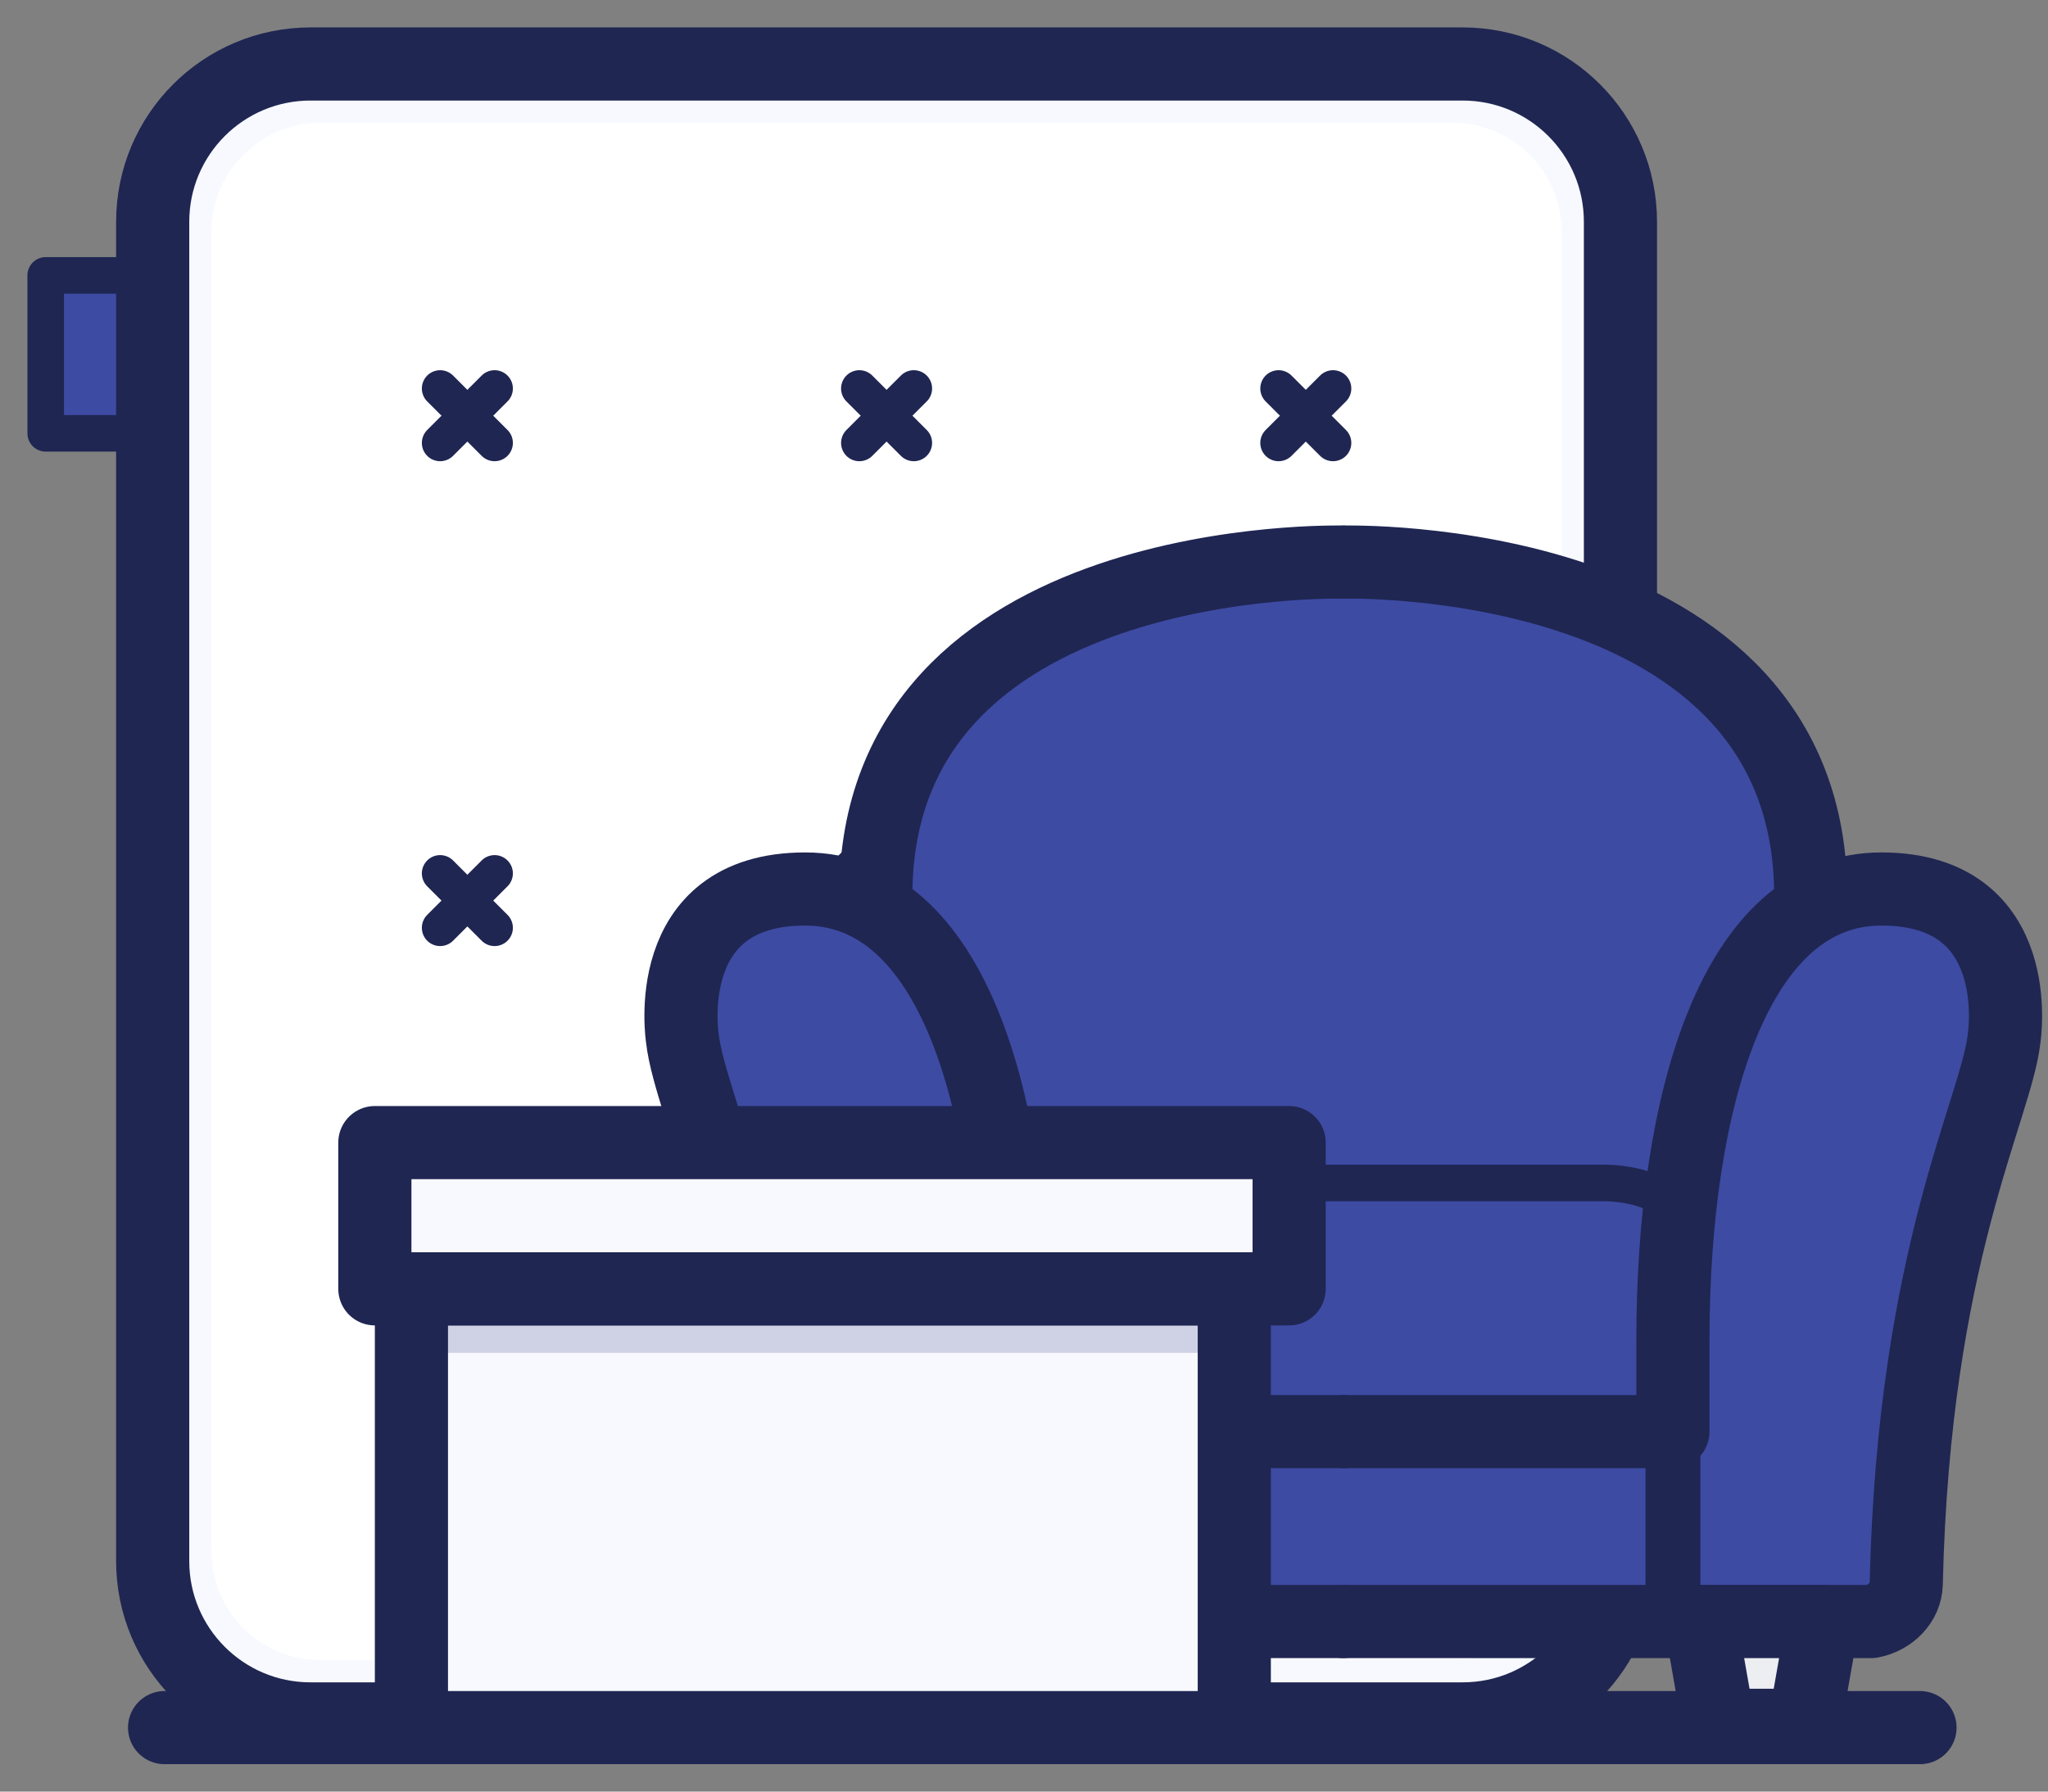 <svg fill="none" height="49" viewBox="0 0 56 49" width="56" xmlns="http://www.w3.org/2000/svg" xmlns:xlink="http://www.w3.org/1999/xlink"><rect x="0" y="0" width="56" height="49" fill="#808080" stroke="none"/><clipPath id="a"><path d="m0 0h56v49h-56z"/></clipPath><g clip-path="url(#a)"><path d="m4.5 47.25h48" stroke="#1f2652" stroke-linecap="round" stroke-linejoin="round" stroke-width="2"/><path clip-rule="evenodd" d="m8.49 1.75h31.504c2.383 0 4.315 1.932 4.315 4.316v36.631c0 2.383-1.932 4.315-4.315 4.315h-31.504c-2.383 0-4.315-1.932-4.315-4.315v-36.631c0-2.384 1.932-4.316 4.315-4.316z" fill="#f7f9ff" fill-rule="evenodd"/><path clip-rule="evenodd" d="m42.703 6.345c0-1.651-1.338-2.989-2.988-2.989h-30.946c-1.65 0-2.988 1.338-2.988 2.989v36.072c0 1.651 1.338 2.989 2.988 2.989h30.946c1.65 0 2.988-1.338 2.988-2.989z" fill="#fff" fill-rule="evenodd"/><path clip-rule="evenodd" d="m1.25 11.852h2.925v-4.32h-2.925z" fill="#3d4ba3" fill-rule="evenodd"/><path clip-rule="evenodd" d="m1.25 11.852h2.925v-4.32h-2.925z" fill-rule="evenodd" stroke="#1f2652" stroke-linecap="round" stroke-linejoin="round"/><path clip-rule="evenodd" d="m12.71 11.3-.675-.675z" fill="#fff" fill-rule="evenodd"/><path d="m12.71 11.3-.675-.675" stroke="#1f2652" stroke-linecap="round" stroke-linejoin="round"/><path clip-rule="evenodd" d="m12.71 11.439-.675.675z" fill="#fff" fill-rule="evenodd"/><path d="m12.71 11.439-.675.675" stroke="#1f2652" stroke-linecap="round" stroke-linejoin="round"/><path clip-rule="evenodd" d="m12.849 11.439.675.675z" fill="#fff" fill-rule="evenodd"/><path d="m12.849 11.439.675.675" stroke="#1f2652" stroke-linecap="round" stroke-linejoin="round"/><path clip-rule="evenodd" d="m12.849 11.3.675-.675z" fill="#fff" fill-rule="evenodd"/><path d="m12.849 11.3.675-.675" stroke="#1f2652" stroke-linecap="round" stroke-linejoin="round"/><path clip-rule="evenodd" d="m24.173 11.3-.675-.675z" fill="#fff" fill-rule="evenodd"/><path d="m24.173 11.3-.675-.675" stroke="#1f2652" stroke-linecap="round" stroke-linejoin="round"/><path clip-rule="evenodd" d="m24.173 11.439-.675.675z" fill="#fff" fill-rule="evenodd"/><path d="m24.173 11.439-.675.675" stroke="#1f2652" stroke-linecap="round" stroke-linejoin="round"/><path clip-rule="evenodd" d="m24.312 11.439.675.675z" fill="#fff" fill-rule="evenodd"/><path d="m24.312 11.439.675.675" stroke="#1f2652" stroke-linecap="round" stroke-linejoin="round"/><path clip-rule="evenodd" d="m24.312 11.3.675-.675z" fill="#fff" fill-rule="evenodd"/><path d="m24.312 11.3.675-.675" stroke="#1f2652" stroke-linecap="round" stroke-linejoin="round"/><path clip-rule="evenodd" d="m35.636 11.3-.675-.675z" fill="#fff" fill-rule="evenodd"/><path d="m35.636 11.3-.675-.675" stroke="#1f2652" stroke-linecap="round" stroke-linejoin="round"/><path clip-rule="evenodd" d="m35.636 11.439-.675.675z" fill="#fff" fill-rule="evenodd"/><path d="m35.636 11.439-.675.675" stroke="#1f2652" stroke-linecap="round" stroke-linejoin="round"/><path clip-rule="evenodd" d="m35.775 11.439.675.675z" fill="#fff" fill-rule="evenodd"/><path d="m35.775 11.439.675.675" stroke="#1f2652" stroke-linecap="round" stroke-linejoin="round"/><path clip-rule="evenodd" d="m35.775 11.3.675-.675z" fill="#fff" fill-rule="evenodd"/><path d="m35.775 11.3.675-.675" stroke="#1f2652" stroke-linecap="round" stroke-linejoin="round"/><path clip-rule="evenodd" d="m12.71 24.562-.675-.675z" fill="#fff" fill-rule="evenodd"/><path d="m12.71 24.562-.675-.675" stroke="#1f2652" stroke-linecap="round" stroke-linejoin="round"/><path clip-rule="evenodd" d="m12.71 24.7-.675.675z" fill="#fff" fill-rule="evenodd"/><path d="m12.71 24.7-.675.675" stroke="#1f2652" stroke-linecap="round" stroke-linejoin="round"/><path clip-rule="evenodd" d="m12.849 24.7.675.675z" fill="#fff" fill-rule="evenodd"/><path d="m12.849 24.7.675.675" stroke="#1f2652" stroke-linecap="round" stroke-linejoin="round"/><path clip-rule="evenodd" d="m12.849 24.562.675-.675z" fill="#fff" fill-rule="evenodd"/><path d="m12.849 24.562.675-.675" stroke="#1f2652" stroke-linecap="round" stroke-linejoin="round"/><path clip-rule="evenodd" d="m24.173 24.562-.675-.675z" fill="#fff" fill-rule="evenodd"/><path d="m24.173 24.562-.675-.675" stroke="#1f2652" stroke-linecap="round" stroke-linejoin="round" stroke-width="1.5"/><path clip-rule="evenodd" d="m24.173 24.7-.675.675z" fill="#fff" fill-rule="evenodd"/><path d="m24.173 24.7-.675.675" stroke="#1f2652" stroke-linecap="round" stroke-linejoin="round" stroke-width="1.5"/><path clip-rule="evenodd" d="m24.312 24.7.675.675z" fill="#fff" fill-rule="evenodd"/><path d="m24.312 24.7.675.675" stroke="#1f2652" stroke-linecap="round" stroke-linejoin="round" stroke-width="1.5"/><path clip-rule="evenodd" d="m24.312 24.562.675-.675z" fill="#fff" fill-rule="evenodd"/><path d="m24.312 24.562.675-.675" stroke="#1f2652" stroke-linecap="round" stroke-linejoin="round" stroke-width="1.5"/><path clip-rule="evenodd" d="m35.636 24.562-.675-.675z" fill="#fff" fill-rule="evenodd"/><path d="m35.636 24.562-.675-.675" stroke="#1f2652" stroke-linecap="round" stroke-linejoin="round" stroke-width="1.5"/><path clip-rule="evenodd" d="m35.636 24.7-.675.675z" fill="#fff" fill-rule="evenodd"/><path d="m35.636 24.7-.675.675" stroke="#1f2652" stroke-linecap="round" stroke-linejoin="round" stroke-width="1.5"/><path clip-rule="evenodd" d="m35.775 24.7.675.675z" fill="#fff" fill-rule="evenodd"/><path d="m35.775 24.7.675.675" stroke="#1f2652" stroke-linecap="round" stroke-linejoin="round" stroke-width="1.5"/><path clip-rule="evenodd" d="m35.775 24.562.675-.675z" fill="#fff" fill-rule="evenodd"/><path d="m35.775 24.562.675-.675" stroke="#1f2652" stroke-linecap="round" stroke-linejoin="round" stroke-width="1.5"/><path clip-rule="evenodd" d="m12.71 37.823-.675-.675z" fill="#fff" fill-rule="evenodd"/><path d="m12.71 37.823-.675-.675" stroke="#1f2652" stroke-linecap="round" stroke-linejoin="round" stroke-width="1.5"/><path clip-rule="evenodd" d="m12.71 37.962-.675.675z" fill="#fff" fill-rule="evenodd"/><path d="m12.71 37.962-.675.675" stroke="#1f2652" stroke-linecap="round" stroke-linejoin="round" stroke-width="1.5"/><path clip-rule="evenodd" d="m12.849 37.962.675.675z" fill="#fff" fill-rule="evenodd"/><path d="m12.849 37.962.675.675" stroke="#1f2652" stroke-linecap="round" stroke-linejoin="round" stroke-width="1.5"/><path clip-rule="evenodd" d="m12.849 37.823.675-.675z" fill="#fff" fill-rule="evenodd"/><path d="m12.849 37.823.675-.675" stroke="#1f2652" stroke-linecap="round" stroke-linejoin="round" stroke-width="1.5"/><path d="m8.49 1.75h31.504c2.383 0 4.315 1.932 4.315 4.316v36.631c0 2.383-1.932 4.315-4.315 4.315h-31.504c-2.383 0-4.315-1.932-4.315-4.315v-36.631c0-2.384 1.932-4.316 4.315-4.316z" style="fill-rule:evenodd;clip-rule:evenodd;stroke:#1f2652;stroke-width:2;stroke-linecap:round;stroke-linejoin:round"/><path clip-rule="evenodd" d="m51.444 24.314c-.767 0-1.449.213-2.05.602.075-.369.117-.745.117-1.128 0-4.647-5.722-8.415-12.781-8.415s-12.782 3.768-12.782 8.415c0 .382.041.758.116 1.126-.602-.387-1.282-.6-2.049-.6-4.009 0-3.355 4.092-3.355 4.092.221 1.948 2.471 5.92 2.675 14.909.013.519.435.934.954.934h14.441 14.44c.52 0 .942-.415.954-.934.205-8.989 2.454-12.961 2.676-14.909 0 0 .654-4.092-3.356-4.092z" fill="#3d4ba3" fill-rule="evenodd"/><path d="m36.73 44.349h-14.441c-.519-.1-.941-.515-.953-1.034-.206-8.989-2.455-12.961-2.676-14.909 0 0-.655-4.092 3.355-4.092 4.011 0 5.701 5.789 5.701 12.337v2.504h9.014" stroke="#1f2652" stroke-linecap="round" stroke-linejoin="round" stroke-width="2"/><path d="m27.716 39.155v5.094" stroke="#1f2652" stroke-linecap="round" stroke-linejoin="round" stroke-width="1.5"/><path d="m36.73 15.374s-12.782-.354-12.782 9.12" stroke="#1f2652" stroke-linecap="round" stroke-linejoin="round" stroke-width="2"/><path d="m36.73 44.349h14.44c.52-.1.942-.515.954-1.034.205-8.989 2.454-12.961 2.675-14.909 0 0 .655-4.092-3.355-4.092s-5.7 5.789-5.7 12.337v2.504h-9.014" stroke="#1f2652" stroke-linecap="round" stroke-linejoin="round" stroke-width="2"/><path d="m45.744 33.139c-.377-.823-1.928-.785-1.928-.785h-14.172s-1.552-.038-1.928.785" stroke="#1f2652" stroke-linecap="round" stroke-linejoin="round"/><path d="m45.744 39.155v5.094" stroke="#1f2652" stroke-linecap="round" stroke-linejoin="round" stroke-width="1.5"/><path d="m36.73 15.374s12.782-.354 12.782 9.12" stroke="#1f2652" stroke-linecap="round" stroke-linejoin="round" stroke-width="2"/><g clip-rule="evenodd" fill-rule="evenodd"><path d="m24.145 47.188h2.339l.5-2.839h-3.339z" fill="#edeef1"/><path d="m47 47.188h2.339l.5-2.839h-3.339z" fill="#edeef1"/><path d="m24.145 47.188h2.339l.5-2.839h-3.339z" stroke="#1f2652" stroke-linecap="round" stroke-linejoin="round" stroke-width="2"/><path d="m47 47.188h2.339l.5-2.839h-3.339z" stroke="#1f2652" stroke-linecap="round" stroke-linejoin="round" stroke-width="2"/><path d="m10.5 46.5h24v-16h-24z" fill="#f7f9ff"/><path d="m33.875 37h-22.75c-.345 0-.625-.336-.625-.75s.28-.75.625-.75h22.75c.345 0 .625.336.625.75s-.28.75-.625.75z" fill="#2e387a" opacity=".2"/><path d="m11.25 47.25h22.5v-12h-22.5z" stroke="#1f2652" stroke-linecap="round" stroke-linejoin="round" stroke-width="2"/><path d="m10.25 35.25h25v-4h-25z" stroke="#1f2652" stroke-linecap="round" stroke-linejoin="round" stroke-width="2"/></g></g></svg>